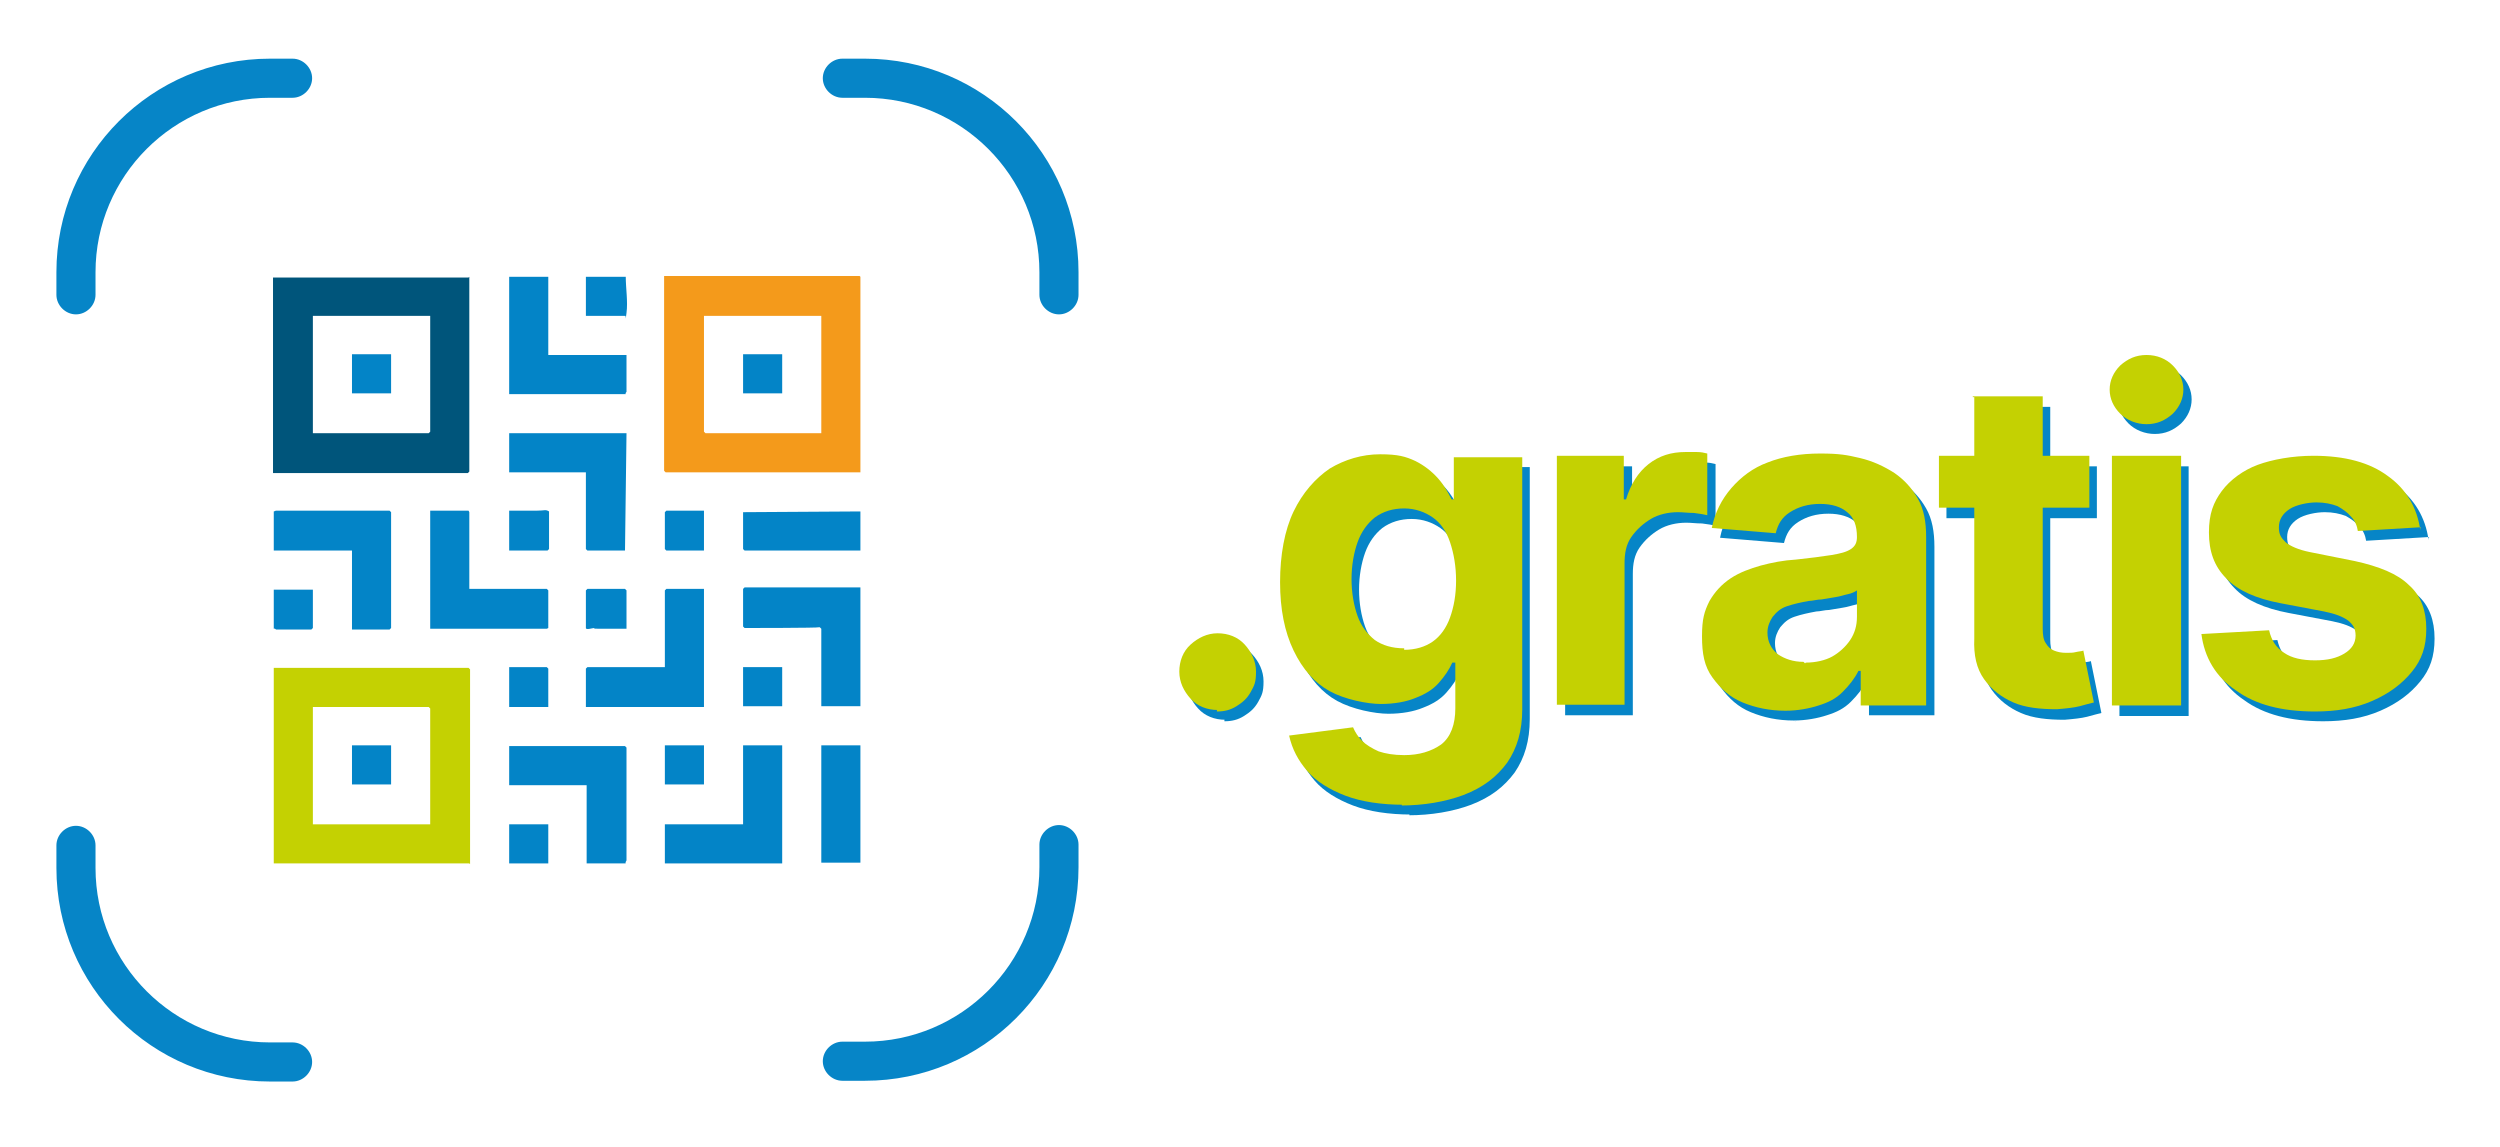 <?xml version="1.0" encoding="UTF-8"?>
<svg id="Livello_1" xmlns="http://www.w3.org/2000/svg" version="1.1" viewBox="0 0 332.4 152.5">
  <!-- Generator: Adobe Illustrator 30.0.0, SVG Export Plug-In . SVG Version: 2.1.1 Build 123)  -->
  <defs>
    <style>
      .st0 {
        fill: #c4d102;
      }

      .st1 {
        fill: #00557b;
      }

      .st2 {
        fill: #0685c7;
      }

      .st3 {
        fill: #0384c7;
      }

      .st4 {
        fill: #f49a1b;
      }
    </style>
  </defs>
  <g>
    <path class="st2" d="M162.9,95.7c-1.4,0-2.7-.5-3.6-1.5s-1.5-2.2-1.5-3.6.5-2.7,1.5-3.6,2.2-1.5,3.6-1.5,2.7.5,3.6,1.5,1.5,2.2,1.5,3.6-.2,1.8-.7,2.7-1.1,1.4-1.9,1.9c-.8.5-1.6.7-2.6.7h0c0-.1,0-.2,0-.2Z"/>
    <path class="st2" d="M187.6,108.3c-2.9,0-5.6-.4-7.7-1.2-2.1-.8-3.9-1.9-5.1-3.3s-2-2.9-2.4-4.7l8.5-1.1c.3.7.7,1.3,1.2,1.8s1.3,1,2.2,1.4c.9.3,2,.5,3.4.5,2,0,3.6-.5,4.9-1.4,1.3-1,1.9-2.7,1.9-4.8v-6.1h-.4c-.4.9-1,1.8-1.8,2.7s-1.8,1.5-3.1,2c-1.2.5-2.8.8-4.6.8s-4.8-.6-6.8-1.7-3.6-2.9-4.8-5.4-1.8-5.5-1.8-9.1.6-6.9,1.8-9.4,2.9-4.4,4.8-5.7c2-1.2,4.3-1.9,6.7-1.9s3.4.3,4.7.9c1.2.6,2.2,1.4,3,2.3.8.9,1.3,1.8,1.8,2.8h.3v-5.6h9.1v33.5c0,2.9-.7,5.2-2,7.1-1.4,1.9-3.2,3.3-5.8,4.3-2.4.9-5.3,1.4-8.4,1.4h.2c0,.1,0-.1,0-.1h0ZM187.7,87.8c1.5,0,2.8-.4,3.8-1.1s1.8-1.8,2.3-3.2.8-3,.8-4.9-.3-3.6-.8-5.1-1.3-2.6-2.3-3.3-2.3-1.2-3.8-1.2-2.8.4-3.9,1.2c-1,.8-1.8,1.9-2.3,3.3s-.8,3.1-.8,4.9.3,3.5.8,4.9,1.3,2.4,2.3,3.2c1,.7,2.3,1.1,3.9,1.1h0q0,.1,0,.1Z"/>
    <path class="st2" d="M208.1,95.2v-33.2h8.9v5.8h.3c.6-2,1.6-3.6,3-4.7s3-1.6,4.9-1.6.9,0,1.5,0,1,.1,1.4.2v8.2c-.4-.1-1-.2-1.8-.3-.8,0-1.4-.1-2.1-.1-1.3,0-2.6.3-3.6.9s-1.9,1.4-2.6,2.4-.9,2.2-.9,3.5v18.8h-9.2.2Z"/>
    <path class="st2" d="M238.5,95.8c-2.1,0-4-.4-5.7-1.1s-2.9-1.8-4-3.3-1.4-3.2-1.4-5.5.3-3.3,1-4.7c.7-1.2,1.6-2.2,2.8-3,1.2-.8,2.6-1.3,4-1.7,1.5-.4,3-.7,4.7-.8,1.9-.2,3.4-.4,4.7-.6,1.2-.2,2-.4,2.6-.8s.8-.9.8-1.6h0c0-1.5-.4-2.6-1.3-3.3-.8-.7-2-1.1-3.6-1.1s-2.9.4-4,1.1-1.6,1.6-1.9,2.8l-8.5-.7c.4-2,1.3-3.8,2.6-5.3s2.9-2.7,4.8-3.4c2-.8,4.4-1.2,7-1.2s3.6.2,5.3.6,3.2,1.1,4.6,2c1.3.9,2.3,2,3.1,3.4s1.1,3.1,1.1,5.1v22.4h-8.7v-4.6h-.3c-.5,1-1.2,1.9-2.1,2.8s-1.9,1.4-3.2,1.8c-1.2.4-2.8.7-4.4.7l.3.2h0ZM241.1,89.5c1.3,0,2.6-.3,3.5-.8s1.8-1.3,2.4-2.2.9-1.9.9-3.1v-3.5c-.3.2-.7.4-1.2.5s-1,.3-1.7.4c-.6.1-1.2.2-1.8.3-.6,0-1.2.2-1.7.2-1.1.2-2,.4-2.9.7s-1.4.8-1.9,1.4c-.4.6-.7,1.3-.7,2.1,0,1.2.5,2.2,1.4,2.9.9.6,2,1,3.4,1l.2.2h0Z"/>
    <path class="st2" d="M278.8,62v6.9h-20v-6.9s20,0,20,0ZM263.4,54.1h9.2v30.9c0,.8.1,1.5.4,1.9.3.5.6.8,1.1,1s1,.3,1.6.3.9,0,1.3-.1.8-.1,1-.2l1.4,6.9c-.5.1-1.1.3-1.9.5s-1.8.3-3,.4c-2.2,0-4.2-.2-5.8-.9s-2.9-1.7-3.9-3.1-1.4-3.2-1.3-5.4v-32.1h-.2c0-.1,0-.1,0-.1Z"/>
    <path class="st2" d="M286.5,57.7c-1.3,0-2.6-.5-3.5-1.4s-1.4-2-1.4-3.2.5-2.3,1.4-3.2c1-.9,2.1-1.4,3.5-1.4s2.6.5,3.5,1.4,1.4,2,1.4,3.2-.5,2.3-1.4,3.2c-1,.9-2.1,1.4-3.5,1.4ZM281.8,95.2v-33.2h9.2v33.2h-9.2Z"/>
    <path class="st2" d="M323,71.4l-8.4.5c-.1-.7-.4-1.4-.9-1.9-.5-.6-1.1-1-1.8-1.4-.8-.3-1.7-.5-2.8-.5s-2.7.3-3.6.9-1.4,1.4-1.4,2.4.3,1.4.9,2c.6.5,1.7,1,3.2,1.3l6,1.2c3.2.7,5.7,1.7,7.2,3.2,1.6,1.4,2.3,3.4,2.3,5.8s-.6,4.1-1.9,5.7-3,2.9-5.3,3.9-4.8,1.4-7.6,1.4c-4.4,0-7.9-.9-10.5-2.8-2.7-1.8-4.2-4.4-4.6-7.5l9-.5c.3,1.3.9,2.3,2,3,1,.7,2.4,1,4.1,1s2.9-.3,3.9-.9c1-.6,1.5-1.4,1.5-2.4s-.4-1.5-1-2c-.7-.5-1.7-.9-3.2-1.2l-5.8-1.1c-3.2-.6-5.7-1.7-7.2-3.3-1.6-1.6-2.3-3.6-2.3-6.1s.6-4,1.7-5.5,2.9-2.8,4.8-3.5,4.6-1.2,7.4-1.2c4.2,0,7.5.9,9.9,2.7,2.4,1.7,3.9,4.2,4.3,7.2v-.3h0Z"/>
  </g>
  <g>
    <path class="st0" d="M161.9,94.4c-1.4,0-2.7-.5-3.6-1.5s-1.5-2.2-1.5-3.6.5-2.7,1.5-3.6,2.2-1.5,3.6-1.5,2.7.5,3.6,1.5,1.5,2.2,1.5,3.6-.2,1.8-.7,2.7-1.1,1.4-1.9,1.9c-.8.5-1.6.7-2.6.7h0c0-.1,0-.2,0-.2Z"/>
    <path class="st0" d="M186.6,107c-2.9,0-5.6-.4-7.7-1.2-2.1-.8-3.9-1.9-5.1-3.3s-2-2.9-2.4-4.7l8.5-1.1c.3.7.7,1.3,1.2,1.8s1.3,1,2.2,1.4c.9.3,2,.5,3.4.5,2,0,3.6-.5,4.9-1.4,1.3-1,1.9-2.7,1.9-4.8v-6.1h-.4c-.4.9-1,1.8-1.8,2.7s-1.8,1.5-3.1,2c-1.2.5-2.8.8-4.6.8s-4.8-.6-6.8-1.7-3.6-2.9-4.8-5.4-1.8-5.5-1.8-9.1.6-6.9,1.8-9.4,2.9-4.4,4.8-5.7c2-1.2,4.3-1.9,6.7-1.9s3.4.3,4.7.9c1.2.6,2.2,1.4,3,2.3.8.9,1.3,1.8,1.8,2.8h.3v-5.6h9.1v33.5c0,2.9-.7,5.2-2,7.1-1.4,1.9-3.2,3.3-5.8,4.3-2.4.9-5.3,1.4-8.4,1.4h.2c0,.1,0-.1,0-.1h0ZM186.7,86.4c1.5,0,2.8-.4,3.8-1.1s1.8-1.8,2.3-3.2.8-3,.8-4.9-.3-3.6-.8-5.1-1.3-2.6-2.3-3.3-2.3-1.2-3.8-1.2-2.8.4-3.9,1.2c-1,.8-1.8,1.9-2.3,3.3s-.8,3.1-.8,4.9.3,3.5.8,4.9,1.3,2.4,2.3,3.2c1,.7,2.3,1.1,3.9,1.1h0q0,.1,0,.1Z"/>
    <path class="st0" d="M207,93.8v-33.2h8.9v5.8h.3c.6-2,1.6-3.6,3-4.7s3-1.6,4.9-1.6.9,0,1.5,0,1,.1,1.4.2v8.2c-.4-.1-1-.2-1.8-.3-.8,0-1.4-.1-2.1-.1-1.3,0-2.6.3-3.6.9s-1.9,1.4-2.6,2.4-.9,2.2-.9,3.5v18.8h-9.2.2Z"/>
    <path class="st0" d="M237.4,94.5c-2.1,0-4-.4-5.7-1.1s-2.9-1.8-4-3.3-1.4-3.2-1.4-5.5.3-3.3,1-4.7c.7-1.2,1.6-2.2,2.8-3,1.2-.8,2.6-1.3,4-1.7,1.5-.4,3-.7,4.7-.8,1.9-.2,3.4-.4,4.7-.6,1.2-.2,2-.4,2.6-.8s.8-.9.8-1.6h0c0-1.5-.4-2.6-1.3-3.3-.8-.7-2-1.1-3.6-1.1s-2.9.4-4,1.1-1.6,1.6-1.9,2.8l-8.5-.7c.4-2,1.3-3.8,2.6-5.3s2.9-2.7,4.8-3.4c2-.8,4.4-1.2,7-1.2s3.6.2,5.3.6,3.2,1.1,4.6,2c1.3.9,2.3,2,3.1,3.4s1.1,3.1,1.1,5.1v22.4h-8.7v-4.6h-.3c-.5,1-1.2,1.9-2.1,2.8s-1.9,1.4-3.2,1.8c-1.2.4-2.8.7-4.4.7l.3.2h0ZM240.1,88.1c1.3,0,2.6-.3,3.5-.8s1.8-1.3,2.4-2.2.9-1.9.9-3.1v-3.5c-.3.2-.7.4-1.2.5s-1,.3-1.7.4c-.6.1-1.2.2-1.8.3-.6,0-1.2.2-1.7.2-1.1.2-2,.4-2.9.7s-1.4.8-1.9,1.4c-.4.6-.7,1.3-.7,2.1,0,1.2.5,2.2,1.4,2.9.9.6,2,1,3.4,1l.2.2h0Z"/>
    <path class="st0" d="M277.8,60.6v6.9h-20v-6.9s20,0,20,0ZM262.4,52.7h9.2v30.9c0,.8.1,1.5.4,1.9.3.5.6.8,1.1,1s1,.3,1.6.3.9,0,1.3-.1.8-.1,1-.2l1.4,6.9c-.5.1-1.1.3-1.9.5s-1.8.3-3,.4c-2.2,0-4.2-.2-5.8-.9s-2.9-1.7-3.9-3.1-1.4-3.2-1.3-5.4v-32.1h-.2c0-.1,0-.1,0-.1Z"/>
    <path class="st0" d="M285.4,56.4c-1.3,0-2.6-.5-3.5-1.4s-1.4-2-1.4-3.2.5-2.3,1.4-3.2c1-.9,2.1-1.4,3.5-1.4s2.6.5,3.5,1.4,1.4,2,1.4,3.2-.5,2.3-1.4,3.2c-1,.9-2.1,1.4-3.5,1.4ZM280.8,93.8v-33.2h9.2v33.2h-9.2Z"/>
    <path class="st0" d="M321.9,70.1l-8.4.5c-.1-.7-.4-1.4-.9-1.9-.5-.6-1.1-1-1.8-1.4-.8-.3-1.7-.5-2.8-.5s-2.7.3-3.6.9-1.4,1.4-1.4,2.4.3,1.4.9,2c.6.5,1.7,1,3.2,1.3l6,1.2c3.2.7,5.7,1.7,7.2,3.2,1.6,1.4,2.3,3.4,2.3,5.8s-.6,4.1-1.9,5.7-3,2.9-5.3,3.9-4.8,1.4-7.6,1.4c-4.4,0-7.9-.9-10.5-2.8-2.7-1.8-4.2-4.4-4.6-7.5l9-.5c.3,1.3.9,2.3,2,3,1,.7,2.4,1,4.1,1s2.9-.3,3.9-.9c1-.6,1.5-1.4,1.5-2.4s-.4-1.5-1-2c-.7-.5-1.7-.9-3.2-1.2l-5.8-1.1c-3.2-.6-5.7-1.7-7.2-3.3-1.6-1.6-2.3-3.6-2.3-6.1s.6-4,1.7-5.5,2.9-2.8,4.8-3.5,4.6-1.2,7.4-1.2c4.2,0,7.5.9,9.9,2.7,2.4,1.7,3.9,4.2,4.3,7.2v-.3h0Z"/>
  </g>
  <g id="_x36_vjXKX">
    <g>
      <path class="st1" d="M62.4,36.8v25.9l-.2.2h-25.9v-26h26ZM57.2,42h-15.6v15.6h15.4l.2-.2s0-15.4,0-15.4Z"/>
      <path class="st4" d="M114.4,36.8v26h-25.9l-.2-.2v-25.9h26ZM109.2,42h-15.6v15.4l.2.2h15.4v-15.6Z"/>
      <path class="st0" d="M62.4,114.8h-26v-26h25.9l.2.2v25.9ZM57.2,109.6v-15.4l-.2-.2h-15.4v15.6h15.6Z"/>
      <polygon class="st3" points="62.4 78.3 72.7 78.3 72.9 78.5 72.9 83.5 72.7 83.6 57.2 83.6 57.2 67.9 62.3 67.9 62.4 68.1 62.4 78.3"/>
      <path class="st3" d="M46.8,83.6v-10.4h-10.4v-5.2c.1,0,.2-.1.3-.1h15.1l.2.2v15.4l-.2.2h-5,0Z"/>
      <path class="st3" d="M114.4,78.3v15.6h-5.2v-10.3l-.2-.2h-.1c0,.1-9.9.1-9.9.1l-.2-.2v-5l.2-.2h15.4Z"/>
      <path class="st3" d="M83.2,114.8h-5.2v-10.4h-10.3v-5.2h15.4l.2.2v15c0,0-.2.3-.1.4h0Z"/>
      <polygon class="st3" points="83.3 57.6 83.1 73.2 78.1 73.2 77.9 73 77.9 62.8 67.7 62.8 67.7 57.6 83.3 57.6"/>
      <polygon class="st3" points="104 99.1 104 114.8 88.4 114.8 88.4 109.6 98.8 109.6 98.8 99.1 104 99.1"/>
      <path class="st3" d="M72.9,36.8v10.4h10.4v4.9s-.2.2-.1.3h-15.5v-15.6h5.2,0Z"/>
      <polygon class="st3" points="93.6 78.3 93.6 94 77.9 94 77.9 88.9 78.1 88.7 88.4 88.7 88.4 78.5 88.6 78.3 93.6 78.3"/>
      <polygon class="st3" points="114.4 68 114.4 73.2 99 73.2 98.8 73 98.8 68.1 114.4 68"/>
      <rect class="st3" x="109.2" y="99.1" width="5.2" height="15.6"/>
      <path class="st3" d="M78.1,78.3h5l.2.2v5.1c-1.2,0-2.4,0-3.6,0s-.5-.1-.7-.1-1.1.3-1.1,0v-5s.2-.2.2-.2Z"/>
      <polygon class="st3" points="93.6 67.9 93.6 73.2 88.6 73.2 88.4 73 88.4 68.1 88.6 67.9 93.6 67.9"/>
      <path class="st3" d="M41.6,78.3v5.2l-.2.2h-4.7s-.2-.2-.3-.1v-5.2h5.2Z"/>
      <path class="st3" d="M67.7,73.2v-5.3c1.2,0,2.4,0,3.6,0s1.2-.2,1.7.1v5l-.2.2h-5Z"/>
      <path class="st3" d="M83.2,36.8c0,1.5.3,3.3.1,4.8-.2,1.5,0,.3-.2.4h-5.2v-5.2s5.2,0,5.2,0Z"/>
      <rect class="st3" x="98.8" y="88.7" width="5.2" height="5.2"/>
      <rect class="st3" x="88.4" y="99.1" width="5.2" height="5.2"/>
      <rect class="st3" x="67.7" y="109.6" width="5.2" height="5.2"/>
      <polygon class="st3" points="72.9 94 67.7 94 67.7 88.7 72.7 88.7 72.9 88.9 72.9 94"/>
      <rect class="st3" x="46.8" y="47.1" width="5.2" height="5.2"/>
      <rect class="st3" x="98.8" y="47.1" width="5.2" height="5.2"/>
      <rect class="st3" x="46.8" y="99.1" width="5.2" height="5.2"/>
    </g>
  </g>
  <g>
    <path class="st2" d="M112,13h3c12.8,0,23.2,10.4,23.2,23.2v3c0,1.4,1.2,2.6,2.6,2.6h0c1.4,0,2.6-1.2,2.6-2.6v-3c0-15.7-12.7-28.4-28.4-28.4h-3c-1.4,0-2.6,1.2-2.6,2.6h0c0,1.4,1.2,2.6,2.6,2.6h0Z"/>
    <path class="st2" d="M12.7,39.2v-3c0-12.8,10.4-23.2,23.2-23.2h3c1.4,0,2.6-1.2,2.6-2.6h0c0-1.4-1.2-2.6-2.6-2.6h-3c-15.7,0-28.4,12.7-28.4,28.4v3c0,1.4,1.2,2.6,2.6,2.6h0c1.4,0,2.6-1.2,2.6-2.6Z"/>
    <path class="st2" d="M38.9,138.6h-3c-12.8,0-23.2-10.4-23.2-23.2v-3c0-1.4-1.2-2.6-2.6-2.6h0c-1.4,0-2.6,1.2-2.6,2.6v3c0,15.7,12.7,28.4,28.4,28.4h3c1.4,0,2.6-1.2,2.6-2.6h0c0-1.4-1.2-2.6-2.6-2.6h0Z"/>
    <path class="st2" d="M138.2,112.3v3c0,12.8-10.4,23.2-23.2,23.2h-3c-1.4,0-2.6,1.2-2.6,2.6h0c0,1.4,1.2,2.6,2.6,2.6h3c15.7,0,28.4-12.7,28.4-28.4v-3c0-1.4-1.2-2.6-2.6-2.6h0c-1.4,0-2.6,1.2-2.6,2.6h0Z"/>
  </g>
</svg>